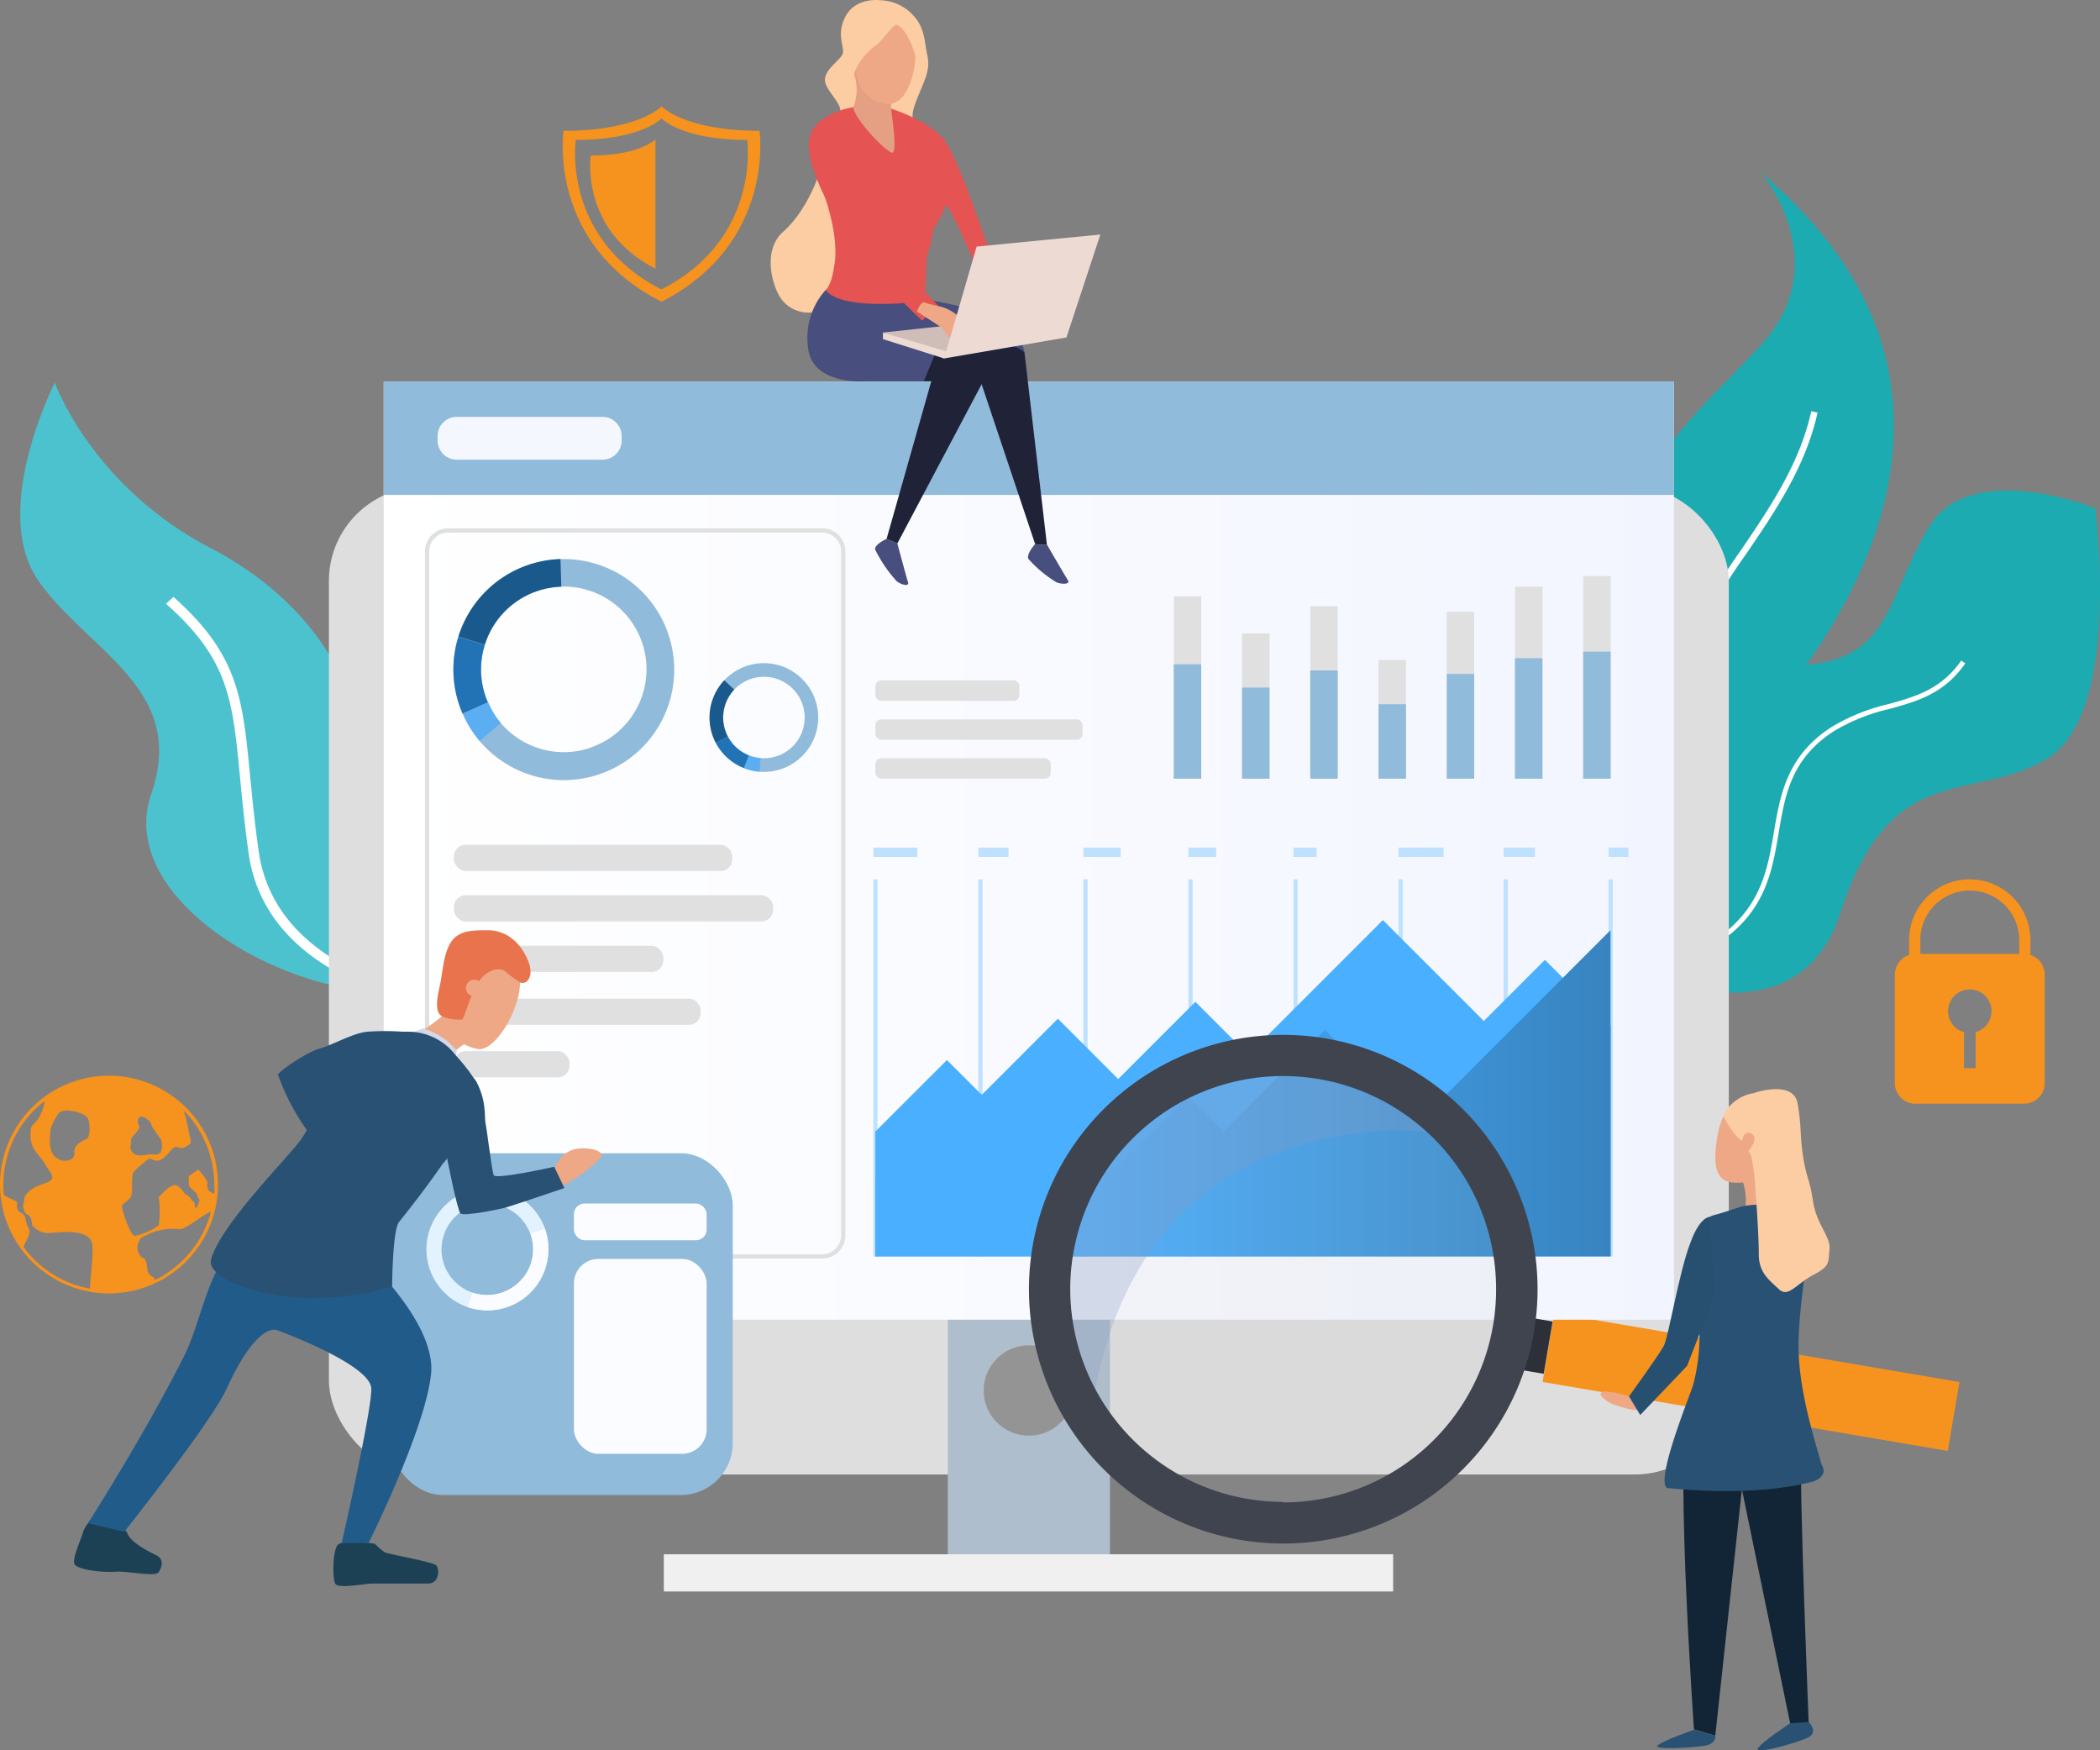 <?xml version="1.0" encoding="utf-8"?>
<svg xmlns="http://www.w3.org/2000/svg" xmlns:xlink="http://www.w3.org/1999/xlink" viewBox="0 0 373.26 311.05"><rect x="0" y="0" width="373.26" height="311.05" fill="#808080" stroke="none"/><defs><style>.cls-1{fill:#fccca2;}.cls-2{fill:#1cabb0;}.cls-3{fill:#fff;}.cls-4{fill:#4cc2cf;}.cls-5{fill:#dedede;}.cls-6{fill:#f6921e;}.cls-7{fill:#aebecc;}.cls-8{fill:url(#linear-gradient);}.cls-9{fill:#91bbdb;}.cls-10{fill:#949494;}.cls-11{fill:#f0f0f0;}.cls-12{fill:#f5f7ff;}.cls-13{fill:#323657;}.cls-14{fill:#bde1ff;}.cls-15{fill:#4aafff;}.cls-16{fill:url(#linear-gradient-2);}.cls-17{fill:#e0e0e0;}.cls-18{fill:#122536;}.cls-19{fill:#2d3038;}.cls-20{fill:#eea886;}.cls-21{fill:#285173;}.cls-22{fill:#b8b8b8;opacity:0.1;}.cls-23{fill:#869ac2;opacity:0.3;}.cls-24{fill:#3f444f;}.cls-25{fill:#484e7d;}.cls-26{fill:#e55353;}.cls-27{fill:#c7b7b1;}.cls-28{fill:#1a598c;}.cls-29{fill:#2273b5;}.cls-30{fill:#5caef2;}.cls-31{fill:#275070;}.cls-32{fill:#fbfcff;}.cls-33{fill:#e3f2ff;}.cls-34{fill:#1c4154;}.cls-35{fill:#d4d8e8;}.cls-36{fill:#a9adba;}.cls-37{fill:#e8734d;}.cls-38{fill:#215b8a;}.cls-39{fill:#202338;}.cls-40{fill:#e59f83;}.cls-41{fill:#cfbeb8;}.cls-42{fill:#eddad3;}</style><linearGradient id="linear-gradient" x1="68.21" y1="151.17" x2="297.54" y2="151.17" gradientTransform="translate(365.74 302.35) rotate(-180)" gradientUnits="userSpaceOnUse"><stop offset="0" stop-color="#fff"/><stop offset="1" stop-color="#f2f5ff"/></linearGradient><linearGradient id="linear-gradient-2" x1="294.41" y1="194.29" x2="195.33" y2="194.29" gradientUnits="userSpaceOnUse"><stop offset="0" stop-color="#3680ba"/><stop offset="1" stop-color="#4aafff"/></linearGradient></defs><title>Asset 16</title><g id="Layer_2" data-name="Layer 2"><g id="Layer_2-2" data-name="Layer 2"><path class="cls-1" d="M145.21,31.88s-2,5.75-6,9.3-1.71,10.41-.12,12.24a6,6,0,0,0,5.3,2.09s18.52-3.06,18.68-5.14S156.41,31,156.41,31Z"/><path class="cls-2" d="M321.59,117.4c-7.89,11.34-16.49,20.17-23.21,19.21a6.94,6.94,0,0,1-1.16-.27c-4.14-1.35-7.46-6.85-9.28-18.36-4.85-30.64,11.39-41.81,25-56.6,13.41-14.59.44-30.27.1-30.67C350.86,62.75,335,98.17,321.59,117.4Z"/><path class="cls-3" d="M298.38,136.61a6.94,6.94,0,0,1-1.16-.27c.06-6.33.74-18.78,4.95-26.94a115.39,115.39,0,0,1,7.26-11.61c5.13-7.54,10.44-15.34,12.51-24.7l1.12.24c-2.12,9.59-7.49,17.47-12.68,25.1a112.37,112.37,0,0,0-7.19,11.49C299.09,117.88,298.43,130.45,298.38,136.61Z"/><path class="cls-4" d="M60.6,140.81c-6.84,10.56,7.2,30.56,10.29,34.73.36.5.58.78.58.78a35.14,35.14,0,0,1-3.59,0c-20.37-.79-47.1-17.58-41-35.22,6.5-18.7-11.21-25.33-20-37.82S9.75,68,9.75,68s6.47,18.36,27.76,29.44S68.26,129,60.6,140.81Z"/><path class="cls-3" d="M71.47,176.32a35.14,35.14,0,0,1-3.59,0c-9.38-3.25-21.66-10.22-23.69-24.68-.73-5.17-1.15-9.61-1.53-13.52-1.35-13.94-2-20.93-13.15-30.82l1.32-1.22C42.38,116.35,43.11,124,44.45,137.83c.38,3.9.8,8.31,1.53,13.45,2.1,14.92,15.73,21.5,24.92,24.26C71.25,176,71.47,176.32,71.47,176.32Z"/><path class="cls-2" d="M363.58,135c-13.78,7.83-27.53-.25-36.51,27.33-7.75,23.81-35.9,11.08-43.45,7.15-1.2-.62-1.88-1-1.88-1s.35,0,1-.12c4-.56,18.66-3.44,18-15.19-.74-13.57,3.91-34.12,19.77-35s15-12.76,22.5-24.73,29.4-3.11,29.4-3.11S377.35,127.17,363.58,135Z"/><path class="cls-3" d="M316.15,148c-1,5.87-2,11.95-7.55,17.11-7.54,7-18.27,6-25,4.4-1.2-.62-1.88-1-1.88-1s.35,0,1-.12c6.41,1.73,17.62,3.27,25.3-3.9,5.3-5,6.31-10.88,7.28-16.61,1.12-6.62,2.28-13.47,10.11-18.59a34.57,34.57,0,0,1,10.25-4.16c4.81-1.34,9.35-2.61,12.94-7.74l.72.5c-3.77,5.4-8.46,6.7-13.43,8.09a33.63,33.63,0,0,0-10,4C318.36,134.88,317.28,141.24,316.15,148Z"/><rect class="cls-5" x="58.46" y="86.5" width="248.82" height="175.53" rx="16.73" ry="16.73" transform="translate(365.74 348.54) rotate(180)"/><rect class="cls-6" x="274.69" y="239.4" width="73.06" height="12.42" transform="translate(45.64 -48.75) rotate(9.66)"/><rect class="cls-7" x="168.46" y="219.87" width="28.81" height="56.45" transform="translate(365.74 496.19) rotate(180)"/><rect class="cls-8" x="68.21" y="67.82" width="229.33" height="166.7" transform="translate(365.74 302.35) rotate(180)"/><rect class="cls-9" x="68.21" y="67.82" width="229.33" height="20.13"/><circle class="cls-10" cx="182.87" cy="247.11" r="8.03"/><rect class="cls-11" x="117.99" y="276.22" width="129.63" height="6.61"/><path class="cls-12" d="M81.18,74.09H107.1a3.39,3.39,0,0,1,3.39,3.39v.82a3.39,3.39,0,0,1-3.39,3.39H81.18a3.4,3.4,0,0,1-3.4-3.4v-.82A3.39,3.39,0,0,1,81.18,74.09Z"/><path class="cls-13" d="M40.68,232.9h0C40.72,232.92,40.72,232.93,40.68,232.9Z"/><path class="cls-13" d="M53,236.47h0C53.08,236.49,53.08,236.49,53,236.47Z"/><rect class="cls-14" x="155.23" y="156.27" width="0.74" height="67.01"/><rect class="cls-14" x="173.9" y="156.27" width="0.74" height="67.01"/><rect class="cls-14" x="192.57" y="156.27" width="0.74" height="67.01"/><rect class="cls-14" x="211.24" y="156.27" width="0.74" height="67.01"/><rect class="cls-14" x="229.91" y="156.27" width="0.74" height="67.01"/><rect class="cls-14" x="248.58" y="156.27" width="0.74" height="67.01"/><rect class="cls-14" x="267.25" y="156.27" width="0.74" height="67.01"/><rect class="cls-14" x="285.92" y="156.27" width="0.74" height="67.01"/><polygon class="cls-15" points="155.59 201.09 168.31 188.38 174.5 194.57 188.03 181.04 198.75 191.76 212.47 178.04 221.87 187.44 245.8 163.51 263.74 181.44 274.6 170.58 286.29 182.27 286.29 223.28 155.59 223.28 155.59 201.09"/><polygon class="cls-16" points="155.59 209.52 165.76 199.35 172.18 205.78 179.62 198.34 193.63 212.35 211.15 194.83 217.44 201.11 235.51 183.04 252.02 199.55 286.26 165.3 286.26 223.28 155.59 223.28 155.59 209.52"/><rect class="cls-17" x="208.63" y="105.99" width="4.88" height="32.39"/><rect class="cls-17" x="220.76" y="112.57" width="4.89" height="25.81"/><rect class="cls-17" x="232.89" y="107.73" width="4.88" height="30.65"/><rect class="cls-17" x="245.02" y="117.29" width="4.88" height="21.09"/><rect class="cls-17" x="257.15" y="108.72" width="4.88" height="29.66"/><rect class="cls-17" x="269.28" y="104.25" width="4.88" height="34.13"/><rect class="cls-17" x="281.4" y="102.39" width="4.88" height="35.99"/><rect class="cls-9" x="208.63" y="118.06" width="4.88" height="20.32"/><rect class="cls-9" x="220.76" y="122.19" width="4.89" height="16.19"/><path class="cls-18" d="M319,250.63s1.47,1.18,1.15,8,1.33,47.53,1.33,47.53l-3.07,1.18-8.8-42.67-4.73,43.78-3.79-1.11s-3.22-45.77-1.24-55.87S319,250.63,319,250.63Z"/><rect class="cls-9" x="232.89" y="119.15" width="4.88" height="19.23"/><rect class="cls-9" x="245.02" y="125.15" width="4.88" height="13.23"/><rect class="cls-9" x="257.15" y="119.77" width="4.88" height="18.61"/><rect class="cls-9" x="269.28" y="116.97" width="4.88" height="21.41"/><rect class="cls-9" x="281.4" y="115.8" width="4.88" height="22.58"/><rect class="cls-19" x="271.33" y="234.44" width="3.9" height="9.43" transform="translate(44.03 -42.49) rotate(9.67)"/><path class="cls-20" d="M309.62,209.46s1.34,3.54.3,6.28c0,0,4.91-.32,5.09-.89s-.2-5.88.48-7.44S309.62,209.46,309.62,209.46Z"/><path class="cls-21" d="M309.15,214.54s-2.9,1-4.21,1.32-4.05,1.58-3.83,6.47a102.17,102.17,0,0,0,1.34,11.23,44.29,44.29,0,0,1-.37,10,36.73,36.73,0,0,0,15.12,0s-1.45-4.43-1.41-5.57,4.83-10.58,5.05-12.07,1.19-8.06-1-9.51-4-1.26-4.91-1.91S310.51,214.07,309.15,214.54Z"/><path class="cls-21" d="M322.25,263.29c-9.48,2.52-21.5,1.61-25.95,1.15-2.11-1.51,4.2-16.69,4.66-18.4h0a31.46,31.46,0,0,0,.73-3.52h0a31.91,31.91,0,0,0-.29-11.42c1.37-11.28,18.44-14.65,19.8-11.07.59,1.56-1.49,11.38-1.53,19.13,0,8,3,17.13,4.08,21.08C325.15,262.44,322.25,263.29,322.25,263.29Z"/><path class="cls-20" d="M313.9,195.26c-2-.68-7.3-1.4-8.67,6.79s1.61,8.32,4.66,8.09,7.84-5.76,8.2-7.43S319.53,197.19,313.9,195.26Z"/><path class="cls-1" d="M306.33,198.4s1.63,3.48,3.76,4.7c0,0,1.34,3.7,4.24,5.2,0,0,7.69-5.09,3.23-11.15S306.83,195.92,306.33,198.4Z"/><path class="cls-20" d="M309.91,201.89a1,1,0,0,1,1.84.05c.52,1.17-1.34,3.22-1.85,3.11S309.25,203.5,309.91,201.89Z"/><path class="cls-20" d="M292.23,246.6a11.51,11.51,0,0,1-2,1.67c-.5.15-1.45-.69-5-1-.31,0-.85.26-.72.66a5.49,5.49,0,0,0,2.31,1.69c.66.17,3.74,1.4,5.25.79a6.18,6.18,0,0,0,2.53-2.52Z"/><circle class="cls-22" cx="228.08" cy="229.11" r="39.54"/><path class="cls-23" d="M253.5,201.16s-49-6.08-58.8,45.67h0a37.79,37.79,0,0,1,58.8-45.67Z"/><path class="cls-24" d="M228.08,183.91a45.2,45.2,0,1,0,45.21,45.2A45.21,45.21,0,0,0,228.08,183.91Zm0,83a37.84,37.84,0,1,1,37.84-37.84A37.84,37.84,0,0,1,228.08,267Z"/><path class="cls-25" d="M186.14,96.87s3.12,5.4,3.65,6.2-1,.8-2,.42a21.79,21.79,0,0,1-5-4.17c-.41-.84,1.16-2.59,1.16-2.59Z"/><path class="cls-25" d="M159.5,96.58s1.6,6,1.89,6.87-1.19.48-2-.15a24.3,24.3,0,0,1-3.84-5.64c-.16-.92,2.07-1.91,2.07-1.91Z"/><path class="cls-25" d="M164.21,67.77H153.9s-9.5.76-10.26-5.89a12.72,12.72,0,0,1,3.12-10.35s5,1.34,9.4,2.39a33.91,33.91,0,0,1,7.92-.69s16.9,1.72,18,9.38C182.09,62.61,174.33,58.44,164.21,67.77Z"/><path class="cls-1" d="M156.68.06s-4.5-.7-6.38,2.83.11,5.68-.63,6.9-3.41,2.87-3,4.79,3.34,4.06,2.59,5.76a16.85,16.85,0,0,0-1.19,3c.06.14,18.2,3.26,18.2,3.26A17,17,0,0,0,163.77,23c-1.13-1-2.34-1.36-.94-5s2.6-5.39,2-8.14-.37-5.27-3.1-7.71A8.07,8.07,0,0,0,156.68.06Z"/><path class="cls-26" d="M144.35,29.4s5.21,10.39,3.94,17.93c-.64,3.82,5.36-13.28,5.36-13.28Z"/><path class="cls-20" d="M154.35,8.61c0-1-2-2-2.14-.58s.8,3.15,1.45,3.13S154.39,9.48,154.35,8.61Z"/><path class="cls-26" d="M177.82,57.43s2.27.38,2.81-.34l-1.43-3.67-2.95.56Z"/><path class="cls-20" d="M170.07,55.93s.89.75,1.11,1,1.11,1.28,1.33,1.52-.48.41-2.18-.94S170.07,55.93,170.07,55.93Z"/><ellipse class="cls-27" cx="183.5" cy="51.43" rx="2.2" ry="1.24" transform="translate(70.55 204.92) rotate(-69.31)"/><rect class="cls-17" x="155.6" y="134.75" width="31.16" height="3.63" rx="1.02" ry="1.02"/><rect class="cls-17" x="155.6" y="127.84" width="36.82" height="3.63" rx="1.02" ry="1.02"/><rect class="cls-17" x="155.6" y="120.92" width="25.59" height="3.63" rx="1.02" ry="1.02"/><path class="cls-17" d="M146.14,223.66H79.65a4.12,4.12,0,0,1-4.12-4.12V98a4.12,4.12,0,0,1,4.12-4.12h66.49A4.12,4.12,0,0,1,150.26,98V219.55A4.12,4.12,0,0,1,146.14,223.66Zm-66.49-129A3.36,3.36,0,0,0,76.29,98V219.55a3.36,3.36,0,0,0,3.36,3.36h66.49a3.36,3.36,0,0,0,3.36-3.36V98a3.36,3.36,0,0,0-3.36-3.36Z"/><path class="cls-9" d="M118.67,112.36a19.61,19.61,0,1,0-36.93,13.21c.15.42.31.82.48,1.22a19.61,19.61,0,0,0,36.45-14.43Zm-13.51,20.45a14.69,14.69,0,0,1-18.43-8q-.2-.45-.36-.92a14.7,14.7,0,1,1,18.8,8.89Z"/><path class="cls-28" d="M86.17,114.58l-4.69-1.46A19.64,19.64,0,0,1,99.62,99.36l.15,4.91a14.73,14.73,0,0,0-13.6,10.32Z"/><path class="cls-29" d="M86.72,124.83l-4.5,2c-.17-.4-.33-.81-.48-1.22a19.52,19.52,0,0,1-.26-12.45l4.69,1.46a14.64,14.64,0,0,0,.19,9.33Q86.53,124.38,86.72,124.83Z"/><path class="cls-30" d="M85.26,131.67a19.49,19.49,0,0,1-3-4.88l4.5-2A14.61,14.61,0,0,0,89,128.49Z"/><path class="cls-9" d="M139.91,118.78a9.66,9.66,0,1,0-8.26,17.47l.59.26a9.66,9.66,0,0,0,7.67-17.72Zm2.42,11.83a7.24,7.24,0,0,1-9.2,3.64l-.45-.19a7.24,7.24,0,1,1,9.65-3.45Z"/><path class="cls-28" d="M129.37,130.87,127.22,132a9.68,9.68,0,0,1,1.52-11.11l1.76,1.66a7.25,7.25,0,0,0-1.14,8.33Z"/><path class="cls-29" d="M133.13,134.25l-.89,2.25-.59-.26a9.62,9.62,0,0,1-4.43-4.25l2.14-1.12a7.21,7.21,0,0,0,3.32,3.18Z"/><path class="cls-30" d="M135,137.14a9.59,9.59,0,0,1-2.76-.64l.89-2.25a7.2,7.2,0,0,0,2.07.48Z"/><path class="cls-6" d="M135,23.25c-13.39,0-17.42-4.36-17.42-4.36s-4,4.36-17.42,4.36c0,0-3,20,17.42,30.38C137.93,43.22,135,23.25,135,23.25Zm-17.42,28.2c-17.83-9.1-15.24-26.58-15.24-26.58,11.71,0,15.24-3.82,15.24-3.82s3.53,3.82,15.24,3.82C132.78,24.88,135.37,42.35,117.54,51.45Z"/><path class="cls-6" d="M116.5,24.75v23C103,40.87,105,27.64,105,27.64,113.83,27.64,116.5,24.75,116.5,24.75Z"/><path class="cls-6" d="M360.9,171.64H339.33v-4.59a10.78,10.78,0,0,1,21.56,0Zm-19.57-2H358.9v-2.59a8.78,8.78,0,1,0-17.57,0Z"/><path class="cls-6" d="M359.76,169.52H340.47a3.67,3.67,0,0,0-3.67,3.67v19.29a3.67,3.67,0,0,0,3.67,3.67h19.29a3.67,3.67,0,0,0,3.67-3.67V173.19A3.67,3.67,0,0,0,359.76,169.52Zm-8.61,13.9v6.4h-2.06v-6.4a3.86,3.86,0,1,1,2.06,0Z"/><path class="cls-6" d="M33.14,196.91h0A19.37,19.37,0,0,0,0,210.55q0,.93.09,1.83a19.38,19.38,0,0,0,38,3.14,19,19,0,0,0,.58-3.35q.07-.8.07-1.62A19.3,19.3,0,0,0,33.14,196.91Zm-24.2,4.24c0-1.12,1.23-2.95,1.55-3.37a2.06,2.06,0,0,1,1.23-.41c.91-.08,3.21.41,3.8,1.24s.54,3.55-.16,3.82-2.35,1.07-2.14,2.43-2,2-3.37.76S8.94,202.26,8.94,201.15ZM16,229A18.77,18.77,0,0,1,4.25,221.7a1,1,0,0,1,.12-.58c1.61-2.85.56-2.37.24-4.21s-1.24-1-1.52-2.17.6-1-1.32-1.76a5,5,0,0,1-1.09-.65q-.08-.88-.08-1.77a18.75,18.75,0,0,1,7.35-14.9,8,8,0,0,1-1.08,3c-1,1.68-1.44.74-1.44,3.21s1.67,3.38,2.52,4.93,2.52,2.69,0,3.49-3.64,2-3.64,2.85-.48.83,0,2,.8.37,1.18,1.44,0,1.07.48,1.44a3.66,3.66,0,0,0,2.78,1.12c1.5-.11,7.33-1,7.65,2.1C16.62,223.51,16,227.13,16,229Zm7.26-26.19c.08-.88.64-1,1.28-2s-.32-.72,0-1.85,1.69-.16,2.25.56l.24.72,1.61,2.33a3.46,3.46,0,0,1,0,2.09c-.4.72-1.28.48-1.85.48s-2.25.56-3.05-.16S23.23,203.74,23.31,202.85Zm4.26,24.61a1.26,1.26,0,0,0-.6-.67c-.8-.38-.67-1.2-.91-2.3s-.67-.67-1.15-1.42a2.2,2.2,0,0,1-.21-2.27c.37-.75.05-.59,1.61-1.36a7.4,7.4,0,0,1,2.09-.72,9,9,0,0,1,3.46-.24c1.18.17,3.56-2.19,5.69-3.11A18.83,18.83,0,0,1,27.57,227.46ZM38.1,212.12a2.47,2.47,0,0,1-1.07-.6,2.78,2.78,0,0,1-.16-1.36c0-.48-1.61-2.33-1.61-2.33L33.58,209a10.85,10.85,0,0,0,0,1.66c.08.48,1.42,1.2,1.5,1.79a1,1,0,0,0,.4.77s-.72,2.72-.91.62c-.05-.61-.56-.24-.56-.64s-1.2-1.07-1.2-1.07a4.33,4.33,0,0,0-1.23-1.36c-1-.88-3.37,2-3.37,2a17.79,17.79,0,0,1,0,5A12,12,0,0,1,24,219.63c-.9,0-2.33-4.74-2.33-5.22s1-.88,1.51-1.58.18-2.28.34-3.64.4-.8.4-1S25.07,207,26,206.27s.64-.12,1.85,0,2.33-1.8,3-2.26,1,.14,1.61,0,.48-.26,1.12-.57.16-1.22,0-2.19a29.16,29.16,0,0,0-.94-3.92,18.72,18.72,0,0,1,5.44,13.22Q38.17,211.34,38.1,212.12Z"/><rect class="cls-17" x="80.68" y="150.13" width="49.49" height="4.66" rx="2.08" ry="2.08"/><rect class="cls-17" x="80.68" y="159.1" width="56.75" height="4.66" rx="2.08" ry="2.08"/><rect class="cls-17" x="80.68" y="168.07" width="37.23" height="4.66" rx="2.08" ry="2.08"/><rect class="cls-17" x="80.68" y="177.47" width="43.86" height="4.66" rx="2.08" ry="2.08"/><rect class="cls-17" x="80.68" y="186.8" width="20.54" height="4.66" rx="2.08" ry="2.08"/><rect class="cls-14" x="155.23" y="150.63" width="7.82" height="1.66"/><rect class="cls-14" x="173.9" y="150.63" width="5.36" height="1.66"/><rect class="cls-14" x="192.57" y="150.63" width="6.62" height="1.66"/><rect class="cls-14" x="211.24" y="150.63" width="4.93" height="1.66"/><rect class="cls-14" x="229.91" y="150.63" width="4.11" height="1.66"/><rect class="cls-14" x="248.58" y="150.63" width="8" height="1.66"/><rect class="cls-14" x="267.25" y="150.63" width="5.57" height="1.66"/><rect class="cls-14" x="285.92" y="150.63" width="3.52" height="1.66"/><path class="cls-21" d="M301.1,307.39s-5.67,2-6.49,2.82,6.62.37,8.54,0,1.75-1.72,1.75-1.72Z"/><path class="cls-21" d="M318.17,306.26s-5.23,3.44-5.75,4.51,7.37-1.12,9.08-2.06,0-2.69,0-2.69Z"/><path class="cls-31" d="M303.82,216.27s-1.7,0-3.34,4.52c-2,5.06-3.92,16.81-4.74,18.37s-6.2,9-6.2,9l2,3.31,8.33-8.74,5-12.85"/><path class="cls-20" d="M86.43,168.46s6,1.07,6,6.12S87.88,187,84.87,186.42s-6.43-3.21-6.31-6.29,1-7.12,2.35-9.33S84.76,168.35,86.43,168.46Z"/><rect class="cls-9" x="69.5" y="204.95" width="60.74" height="60.74" rx="9.23" ry="9.23"/><rect class="cls-32" x="102.01" y="213.88" width="23.59" height="6.53" rx="1.89" ry="1.89"/><rect class="cls-32" x="102.01" y="223.73" width="23.59" height="34.63" rx="4.34" ry="4.34"/><path class="cls-33" d="M83.15,232.3a10.85,10.85,0,0,0,14.33-10.14c0-.24,0-.49,0-.73A10.85,10.85,0,1,0,83.15,232.3Zm-4.66-10.39a8.14,8.14,0,0,1,15.79-2.67h0a8.12,8.12,0,0,1,.47,2.33c0,.18,0,.36,0,.55a8.14,8.14,0,1,1-16.28-.21Z"/><path class="cls-32" d="M93.06,227l2.15,1.66a10.87,10.87,0,0,1-12.06,3.64l.87-2.57a8.15,8.15,0,0,0,9-2.73Z"/><path class="cls-32" d="M94.75,221.58l2.71-.15c0,.24,0,.48,0,.73a10.81,10.81,0,0,1-2.27,6.51L93.06,227a8.1,8.1,0,0,0,1.7-4.88C94.77,221.94,94.76,221.76,94.75,221.58Z"/><path class="cls-32" d="M94.75,221.58a8.12,8.12,0,0,0-.47-2.33h0l2.55-.93a10.79,10.79,0,0,1,.63,3.12Z"/><path class="cls-33" d="M80.1,213.35a10.86,10.86,0,0,1,16.73,5l-2.55.93h0a8.14,8.14,0,0,0-12.59-3.69Z"/><path class="cls-20" d="M97.55,208.07a1.81,1.81,0,0,0,.93-.42c.59-.6,1.39-4.22,6.4-3.48,1.17.17,2.15.56,2,1.3s-6.21,5.79-8.68,5.68S97.55,208.07,97.55,208.07Z"/><path class="cls-21" d="M71.63,183.35a45.18,45.18,0,0,0-6.36,0c-2.63.27-6.27,2.42-8.47,3s-7.51,4.19-7.37,4.68a39.68,39.68,0,0,0,6,11C58.69,206.13,71.63,183.35,71.63,183.35Z"/><path class="cls-34" d="M66.63,274.35a9.75,9.75,0,0,0,1.81,1.54c.66.32,8.6,1.69,9.14,2.33s.54,3.2-1.51,3.2-8.87,0-10,0-6,1-6.5,0-.45-5.7.43-6.82S66.63,274.35,66.63,274.35Z"/><path class="cls-34" d="M16.28,270a6.28,6.28,0,0,0-1.52,2.25c-.15.89-2,4.7-1.52,5.71s5,1.53,7.27,1.36,7.12,1,7.7.07,1-2.31-.44-3-4.66-2.38-5.15-3.93S16.28,270,16.28,270Z"/><path class="cls-20" d="M78.57,180.59s-3.61,3.07-4.64,2.82,3.54,6.49,3.54,6.49,4.35-4.28,5.33-4.41S78.57,180.59,78.57,180.59Z"/><path class="cls-21" d="M78.82,192.71c-1.23.74-1.44,1-1.29,4.5s1.6,6.35,1.71,7.32,2.06,10.58,2.6,11.12,7-.72,8.28-1.12c1.95-.6,10.2-3.4,10.2-3.4l-1.81-3.78s-10.41,2.32-10.75,1.51-1.15-7.65-1.44-9.13.21-3.82-1.56-7.34C83.16,189.24,78.82,192.71,78.82,192.71Z"/><path class="cls-35" d="M73.6,183.38l1.53-.6a11.46,11.46,0,0,1,6.08,4l-.19.92S75.14,186.4,73.6,183.38Z"/><path class="cls-36" d="M79.49,205.85a6.11,6.11,0,0,1-.72.88l-.39.33h0l-.15-5.79.83,2.56C79.17,204.17,79.49,205.85,79.49,205.85Z"/><path class="cls-20" d="M87.89,179c.14-.44-.19-2.12-1.26-1.16s-1.07,3.09-.46,3.27S87.55,180.16,87.89,179Z"/><path class="cls-37" d="M83.89,169.63"/><path class="cls-38" d="M62.77,221.43s14.83,12.91,13.85,22.71-11.11,30.07-11.11,30.07H60.73S66,251.16,66,246.83s-16.57-10.37-16.57-10.37-3.42-2.21-9.19,10.41c-2.76,6-18.15,25.35-18.15,25.35l-6.46-1.52S25.37,255.56,32.72,241c2.23-4.41,3.51-10.92,6-15.58a74.8,74.8,0,0,1,10.08-14.33Z"/><path class="cls-21" d="M79.49,205.85a6.11,6.11,0,0,1-.72.88c-.11.1-3,4.43-7.83,10.41-1.2,1.48-1.24,11.52-1.24,11.52a52.73,52.73,0,0,1-15.54,2c-8.68-.38-17.59-3.6-16.62-6.93,1.85-6.35,13.73-18.05,16-21.28s7.11-14.86,9.69-16.51,4.81-2.73,9.91-2.58A10.69,10.69,0,0,1,81,187.54s3.88,4.16,4.26,6.37C85.61,195.8,81.4,203.19,79.49,205.85Z"/><path class="cls-21" d="M321.49,234.53"/><path class="cls-39" d="M182.09,62.61l4,34.26L184,96.72,172.55,62.54S178,59.29,182.09,62.61Z"/><path class="cls-39" d="M175.56,66.24,159.5,96.58l-1.91-.83,7.94-28-1.33,0L167,60.94S174,61.19,175.56,66.24Z"/><path class="cls-26" d="M146.76,51.53c1.57,2.21,7,2.61,11.4,2.46h0c.9,0,1.76-.08,2.53-.15,2.7,2.69,2.51,2.28,2.92,2.77s2.82-1.58,3.23-1.89c.19-.14.39.58-2.28-2.6l-.11-.13c.11-1.44.1-3.77.22-5.39a6.3,6.3,0,0,1,.25-1.59,28.1,28.1,0,0,0,1-4.38,16.59,16.59,0,0,0,2.18-4.27,14.65,14.65,0,0,1,1.43,2.34c.24.47.48,1,.71,1.45h0c1.17,2.42,2.3,5,2.65,5.9,2,5.09,4.92,11.38,4.92,11.38s3-.3,2.81-.34-3.78-10.39-5.24-13.78c-.29-.67-5.15-15.8-7.87-18.83-2.94-3.27-9.14-5.17-9.14-5.17l-6.72-.25s-5.15.72-7.21,4c-1.86,3,.14,9.22,5.75,18.33-.67,2.82-1.82,5.32-1.93,6C147.74,50.88,146.76,51.53,146.76,51.53Zm3.69-17.6-.56-.77h0a2.19,2.19,0,0,1,.4.47A2.76,2.76,0,0,1,150.45,33.92Z"/><path class="cls-40" d="M151.66,12.82a8.3,8.3,0,0,1,0,6.24c.25,2.23,6.53,8.77,7.1,8s-.07-5.29-.29-7.1c-.05-.44-.09-.7-.09-.7a3.44,3.44,0,0,1,.05-.88h0a4.7,4.7,0,0,1,.33-1.06s-5.29-5.16-6.83-5.48C151.53,11.82,151.39,12.06,151.66,12.82Z"/><path class="cls-20" d="M159.91,2.85s4.59,3.85,2,11.52-8,2.41-8.51,1.83c-.8-.9-2-5.4-1.78-7.56S151.73-1.62,159.91,2.85Z"/><path class="cls-1" d="M159.38,4.39c-.5-.22-2.66,3-3.71,3.68s-3.45,3-3.89,5.27-1.09-5.66-.09-8.3,2.38-6.51,8.06-2.62,3.43,9.36,3.43,9.36S161.91,5.48,159.38,4.39Z"/><polygon class="cls-41" points="156.94 59.1 176.77 56.96 167.81 63.7 156.94 59.1"/><polygon class="cls-42" points="167.81 63.7 156.94 60.27 156.94 59.1 168.18 62.44 167.81 63.7"/><path class="cls-26" d="M166.86,54.42A23,23,0,0,0,163.91,57l-4.68-4.59,4.69-1Z"/><path class="cls-20" d="M164.58,53.87s1.54.4,2.61.62a7.69,7.69,0,0,1,3.21,1.77c.42.61,1.46,4.14,1.73,4.44s-.27.52-.77.11a1.2,1.2,0,0,1-1.87.12c-1.12-1-1.67-2.37-2.27-2.8S163,55.37,163,55.37,163.69,53.19,164.58,53.87Z"/><polygon class="cls-42" points="167.81 63.7 173.59 43.82 195.58 41.68 189.55 59.97 167.81 63.7"/><path class="cls-1" d="M311.84,194.22s6.94-2.39,7.68,1.92.37,5.65,1,9.57,1.1,3.55,1.72,7.72,3.19,6.37,2.94,8.58.25,2.94-2.82,4.53-4.49,4.16-6.17,2.57-3.6-2.91-3.58-6.25-.58-11.51-.74-13.41-.62-4.18-.62-4.18a3.88,3.88,0,0,0,2.66-4A17.9,17.9,0,0,0,311.84,194.22Z"/><path class="cls-37" d="M82.22,181.17c.77-1.65,1.82-5.84,3.54-7.55s3.31-1.47,3.92-1.1a25.79,25.79,0,0,0,2.77,2.07c1,.49,2.75-.89,1.28-4.17s-4-5.08-7-5.1-5.31.11-6.62,2.19-1.44,5.39-1.87,7.35-1.15,5,.34,5.75A7.41,7.41,0,0,0,82.22,181.17Z"/><path class="cls-20" d="M84.29,174.11a1.47,1.47,0,0,0,0,2.94A1.47,1.47,0,0,0,84.29,174.11Z"/></g></g></svg>